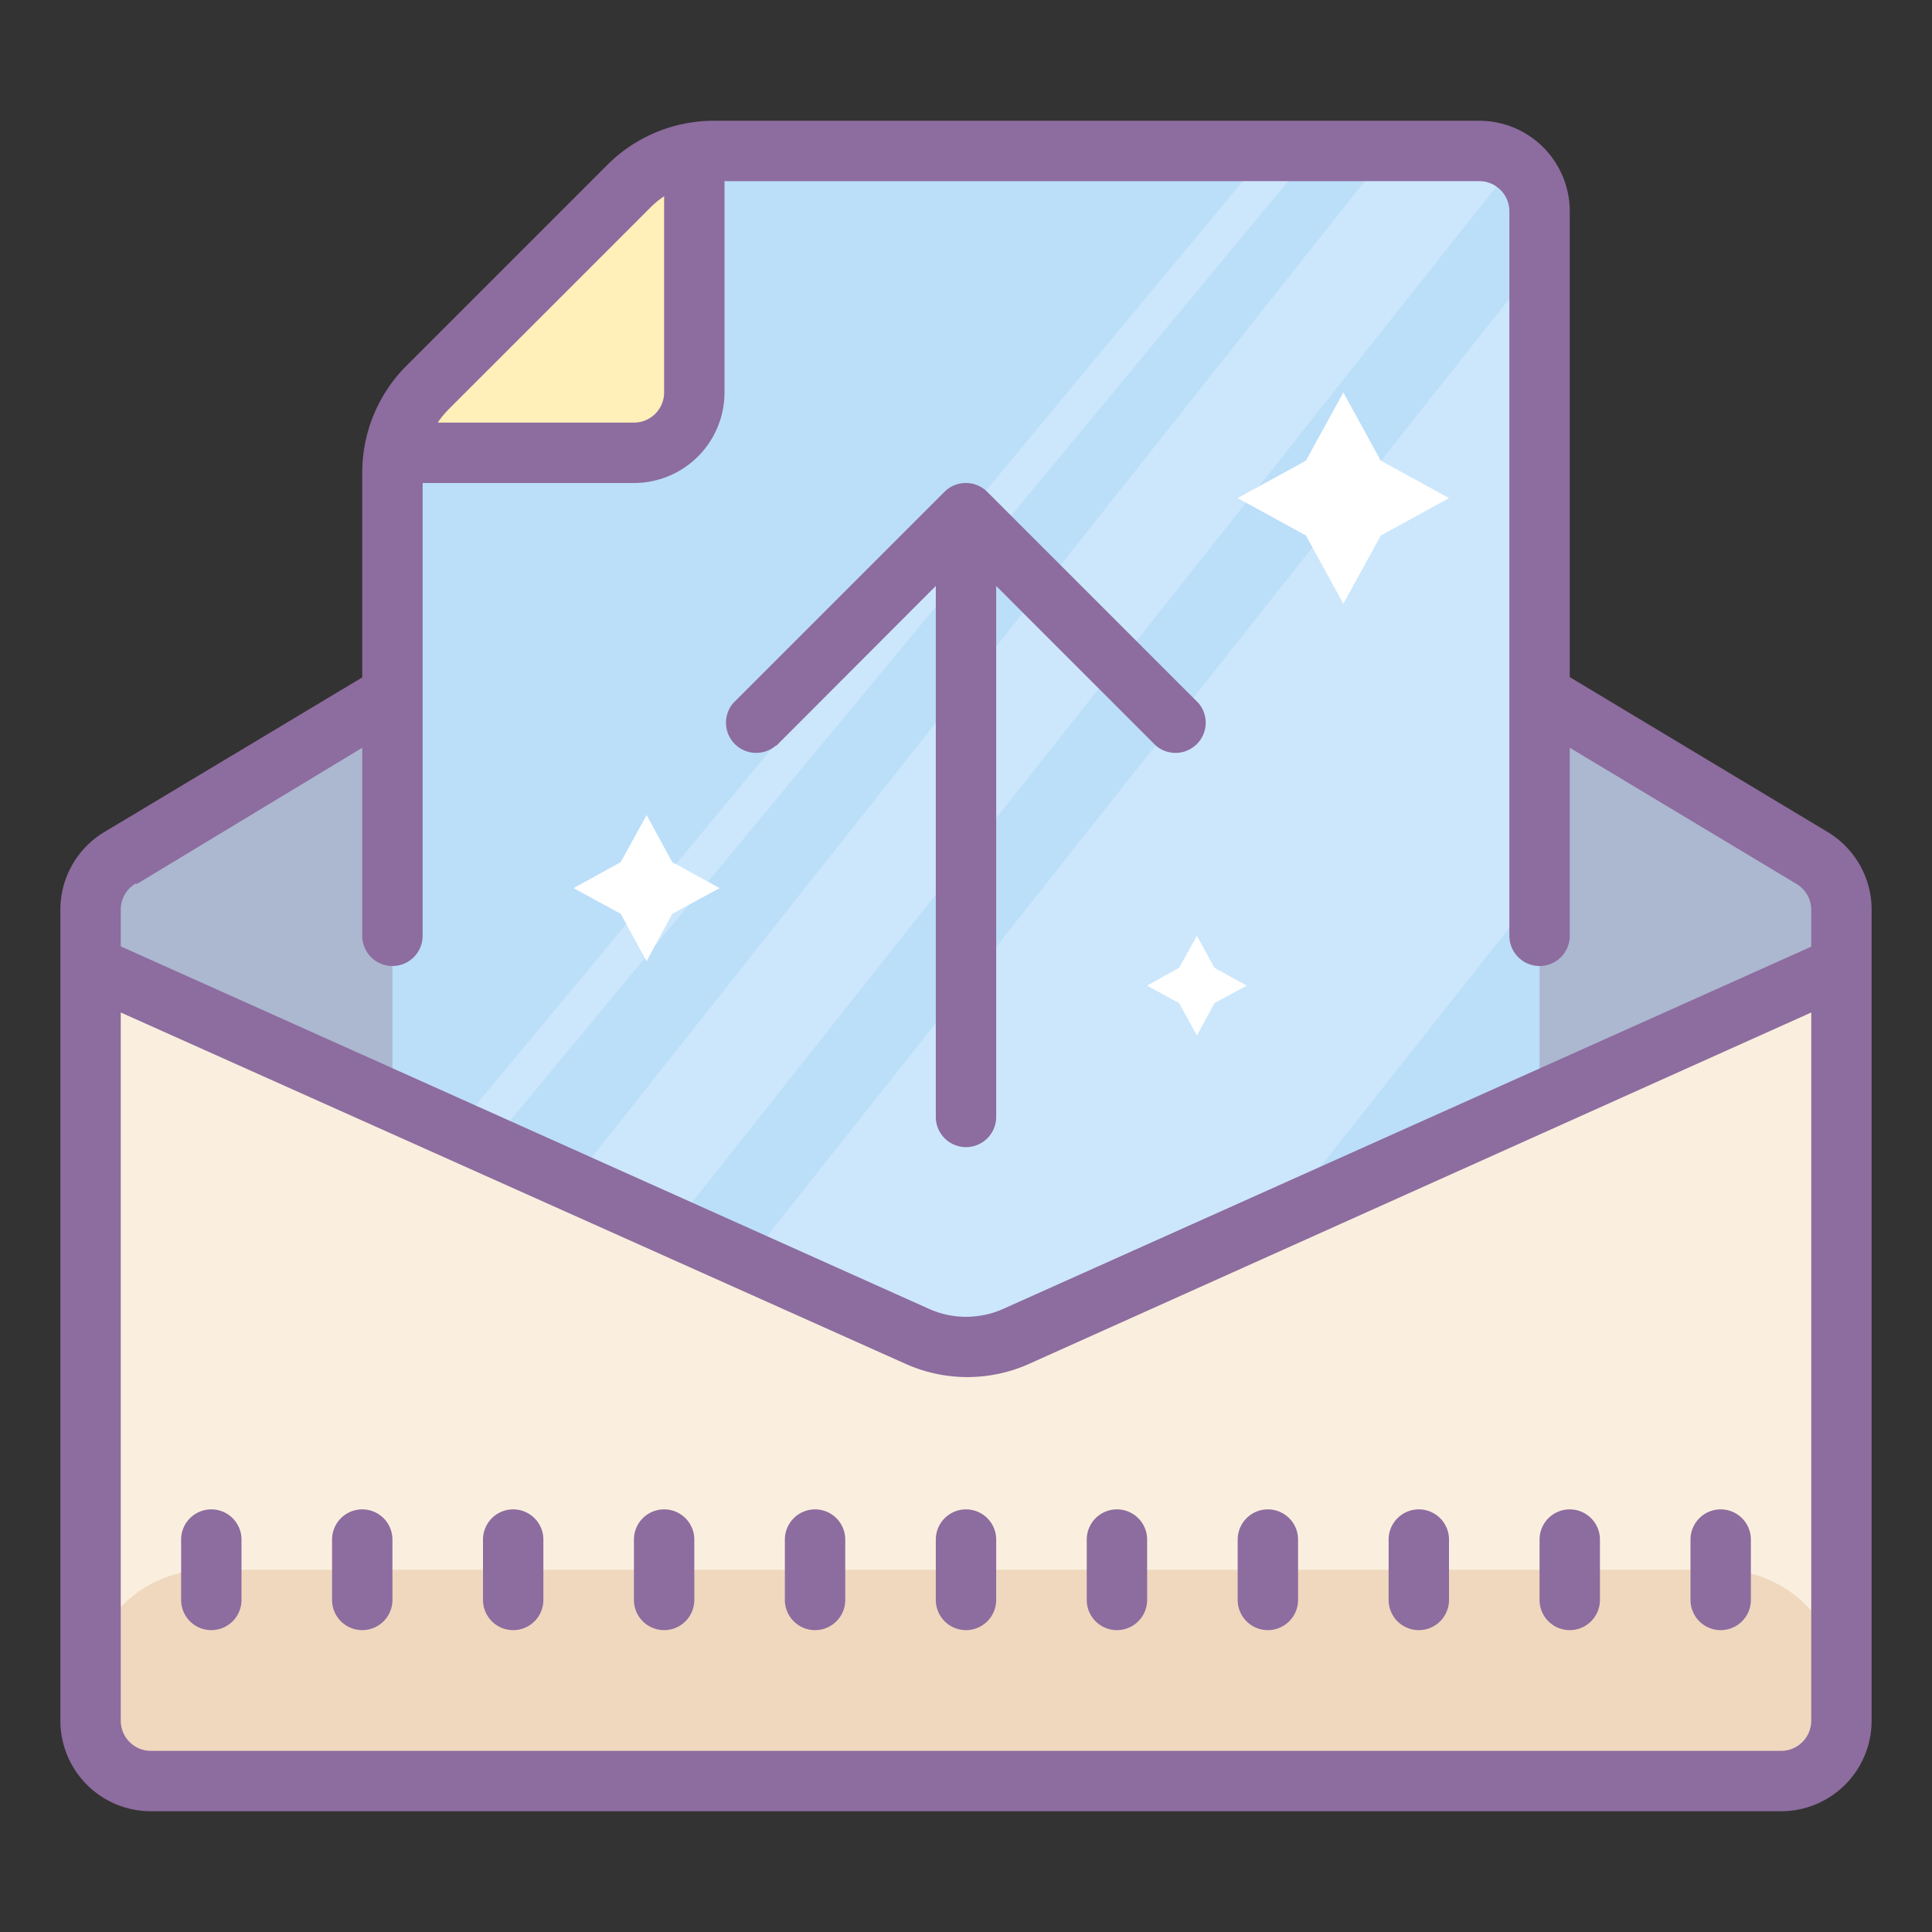<?xml version="1.0" standalone="no"?><!DOCTYPE svg PUBLIC "-//W3C//DTD SVG 1.1//EN" "http://www.w3.org/Graphics/SVG/1.1/DTD/svg11.dtd"><svg t="1758204391642" class="icon" viewBox="0 0 1024 1024" version="1.1" xmlns="http://www.w3.org/2000/svg" p-id="144890" xmlns:xlink="http://www.w3.org/1999/xlink" width="200" height="200"><rect x="0" y="0" width="1024" height="1024" fill="#333333" stroke="none"/><path d="M976 464L511.2 192 48 464v48l464 208 464-208v-48z" fill="#ACB7D0" p-id="144891"></path><path d="M355.84 79.04H768a48 48 0 0 1 48 48v448l-304.8 144-303.2-144V226.88a48 48 0 0 1 14.08-33.92l99.84-99.84a48 48 0 0 1 33.92-14.08z" fill="#BBDEF9" p-id="144892"></path><path d="M816 471.52V138.08L401.12 662.08 464 704l128-16 84.8-40.48 139.2-176zM364.64 640L808 80H736L304 625.6l60.64 14.4zM256 611.36L696 80H672L240 600.48l16 10.88z" fill="#CCE7FC" p-id="144893"></path><path d="M712 208l19.84 36.16L768 264l-36.16 19.84L712 320l-19.84-36.16L656 264l36.16-19.84L712 208zM634.4 496l9.28 16.96 17.12 9.44-17.12 9.28-9.28 17.12-9.44-17.12-16.96-9.28 16.96-9.44 9.44-16.96z" fill="#FFFFFF" p-id="144894"></path><path d="M368 79.04v160H208l160-160z" fill="#FFEFB8" p-id="144895"></path><path d="M944 947.68H78.24a32 32 0 0 1-32-32V509.92l465.76 208 464-208v405.76a32 32 0 0 1-32 32z" fill="#FAEFDE" p-id="144896"></path><path d="M110.24 832H912a64 64 0 0 1 64 64v19.68a32 32 0 0 1-32 32H78.24a32 32 0 0 1-32-32V896a64 64 0 0 1 64-64z" fill="#EFD8BE" p-id="144897"></path><path d="M968.64 440.96L832 358.88V112a48 48 0 0 0-48-48H378.56a80 80 0 0 0-56.64 23.36l-106.56 106.56A80 80 0 0 0 192 250.56v108.48l-136.64 81.92A48 48 0 0 0 32 482.08V912a48 48 0 0 0 48 48h864a48 48 0 0 0 48-48V482.08a48 48 0 0 0-23.36-41.12z m-624-330.88A48 48 0 0 1 352 104V208a16 16 0 0 1-16 16h-104a48 48 0 0 1 6.08-7.36z m-272 358.4L192 396.32V496a16 16 0 0 0 32 0V256h112a48 48 0 0 0 48-48V96h400a16 16 0 0 1 16 16v384a16 16 0 0 0 32 0v-99.68l120.16 72.16a16 16 0 0 1 7.84 13.76v19.52l-428.32 192a48 48 0 0 1-39.2 0L64 501.6v-19.52a16 16 0 0 1 7.84-13.76zM944 928H80a16 16 0 0 1-16-16V536.64l416 186.24a80 80 0 0 0 65.44 0L960 536.64V912a16 16 0 0 1-16 16z" fill="#8D6C9F" p-id="144898"></path><path d="M192 800a16 16 0 0 0-16 16v32a16 16 0 0 0 32 0v-32a16 16 0 0 0-16-16zM112 800a16 16 0 0 0-16 16v32a16 16 0 0 0 32 0v-32a16 16 0 0 0-16-16zM272 800a16 16 0 0 0-16 16v32a16 16 0 0 0 32 0v-32a16 16 0 0 0-16-16zM352 800a16 16 0 0 0-16 16v32a16 16 0 0 0 32 0v-32a16 16 0 0 0-16-16zM432 800a16 16 0 0 0-16 16v32a16 16 0 0 0 32 0v-32a16 16 0 0 0-16-16zM512 800a16 16 0 0 0-16 16v32a16 16 0 0 0 32 0v-32a16 16 0 0 0-16-16zM592 800a16 16 0 0 0-16 16v32a16 16 0 0 0 32 0v-32a16 16 0 0 0-16-16zM672 800a16 16 0 0 0-16 16v32a16 16 0 0 0 32 0v-32a16 16 0 0 0-16-16zM752 800a16 16 0 0 0-16 16v32a16 16 0 0 0 32 0v-32a16 16 0 0 0-16-16zM832 800a16 16 0 0 0-16 16v32a16 16 0 0 0 32 0v-32a16 16 0 0 0-16-16zM912 800a16 16 0 0 0-16 16v32a16 16 0 0 0 32 0v-32a16 16 0 0 0-16-16zM411.36 395.36l84.64-84.8V592a16 16 0 0 0 32 0V310.56l84.64 84.64a16 16 0 0 0 22.56-22.56l-112-112a16 16 0 0 0-22.56 0l-112 112a16 16 0 0 0 22.56 22.56z" fill="#8D6C9F" p-id="144899"></path><path d="M342.72 432l13.6 24.96 25.12 13.76-25.12 13.6-13.6 25.12-13.76-25.12-24.96-13.6 24.96-13.76 13.76-24.96z" fill="#FFFFFF" p-id="144900"></path></svg>